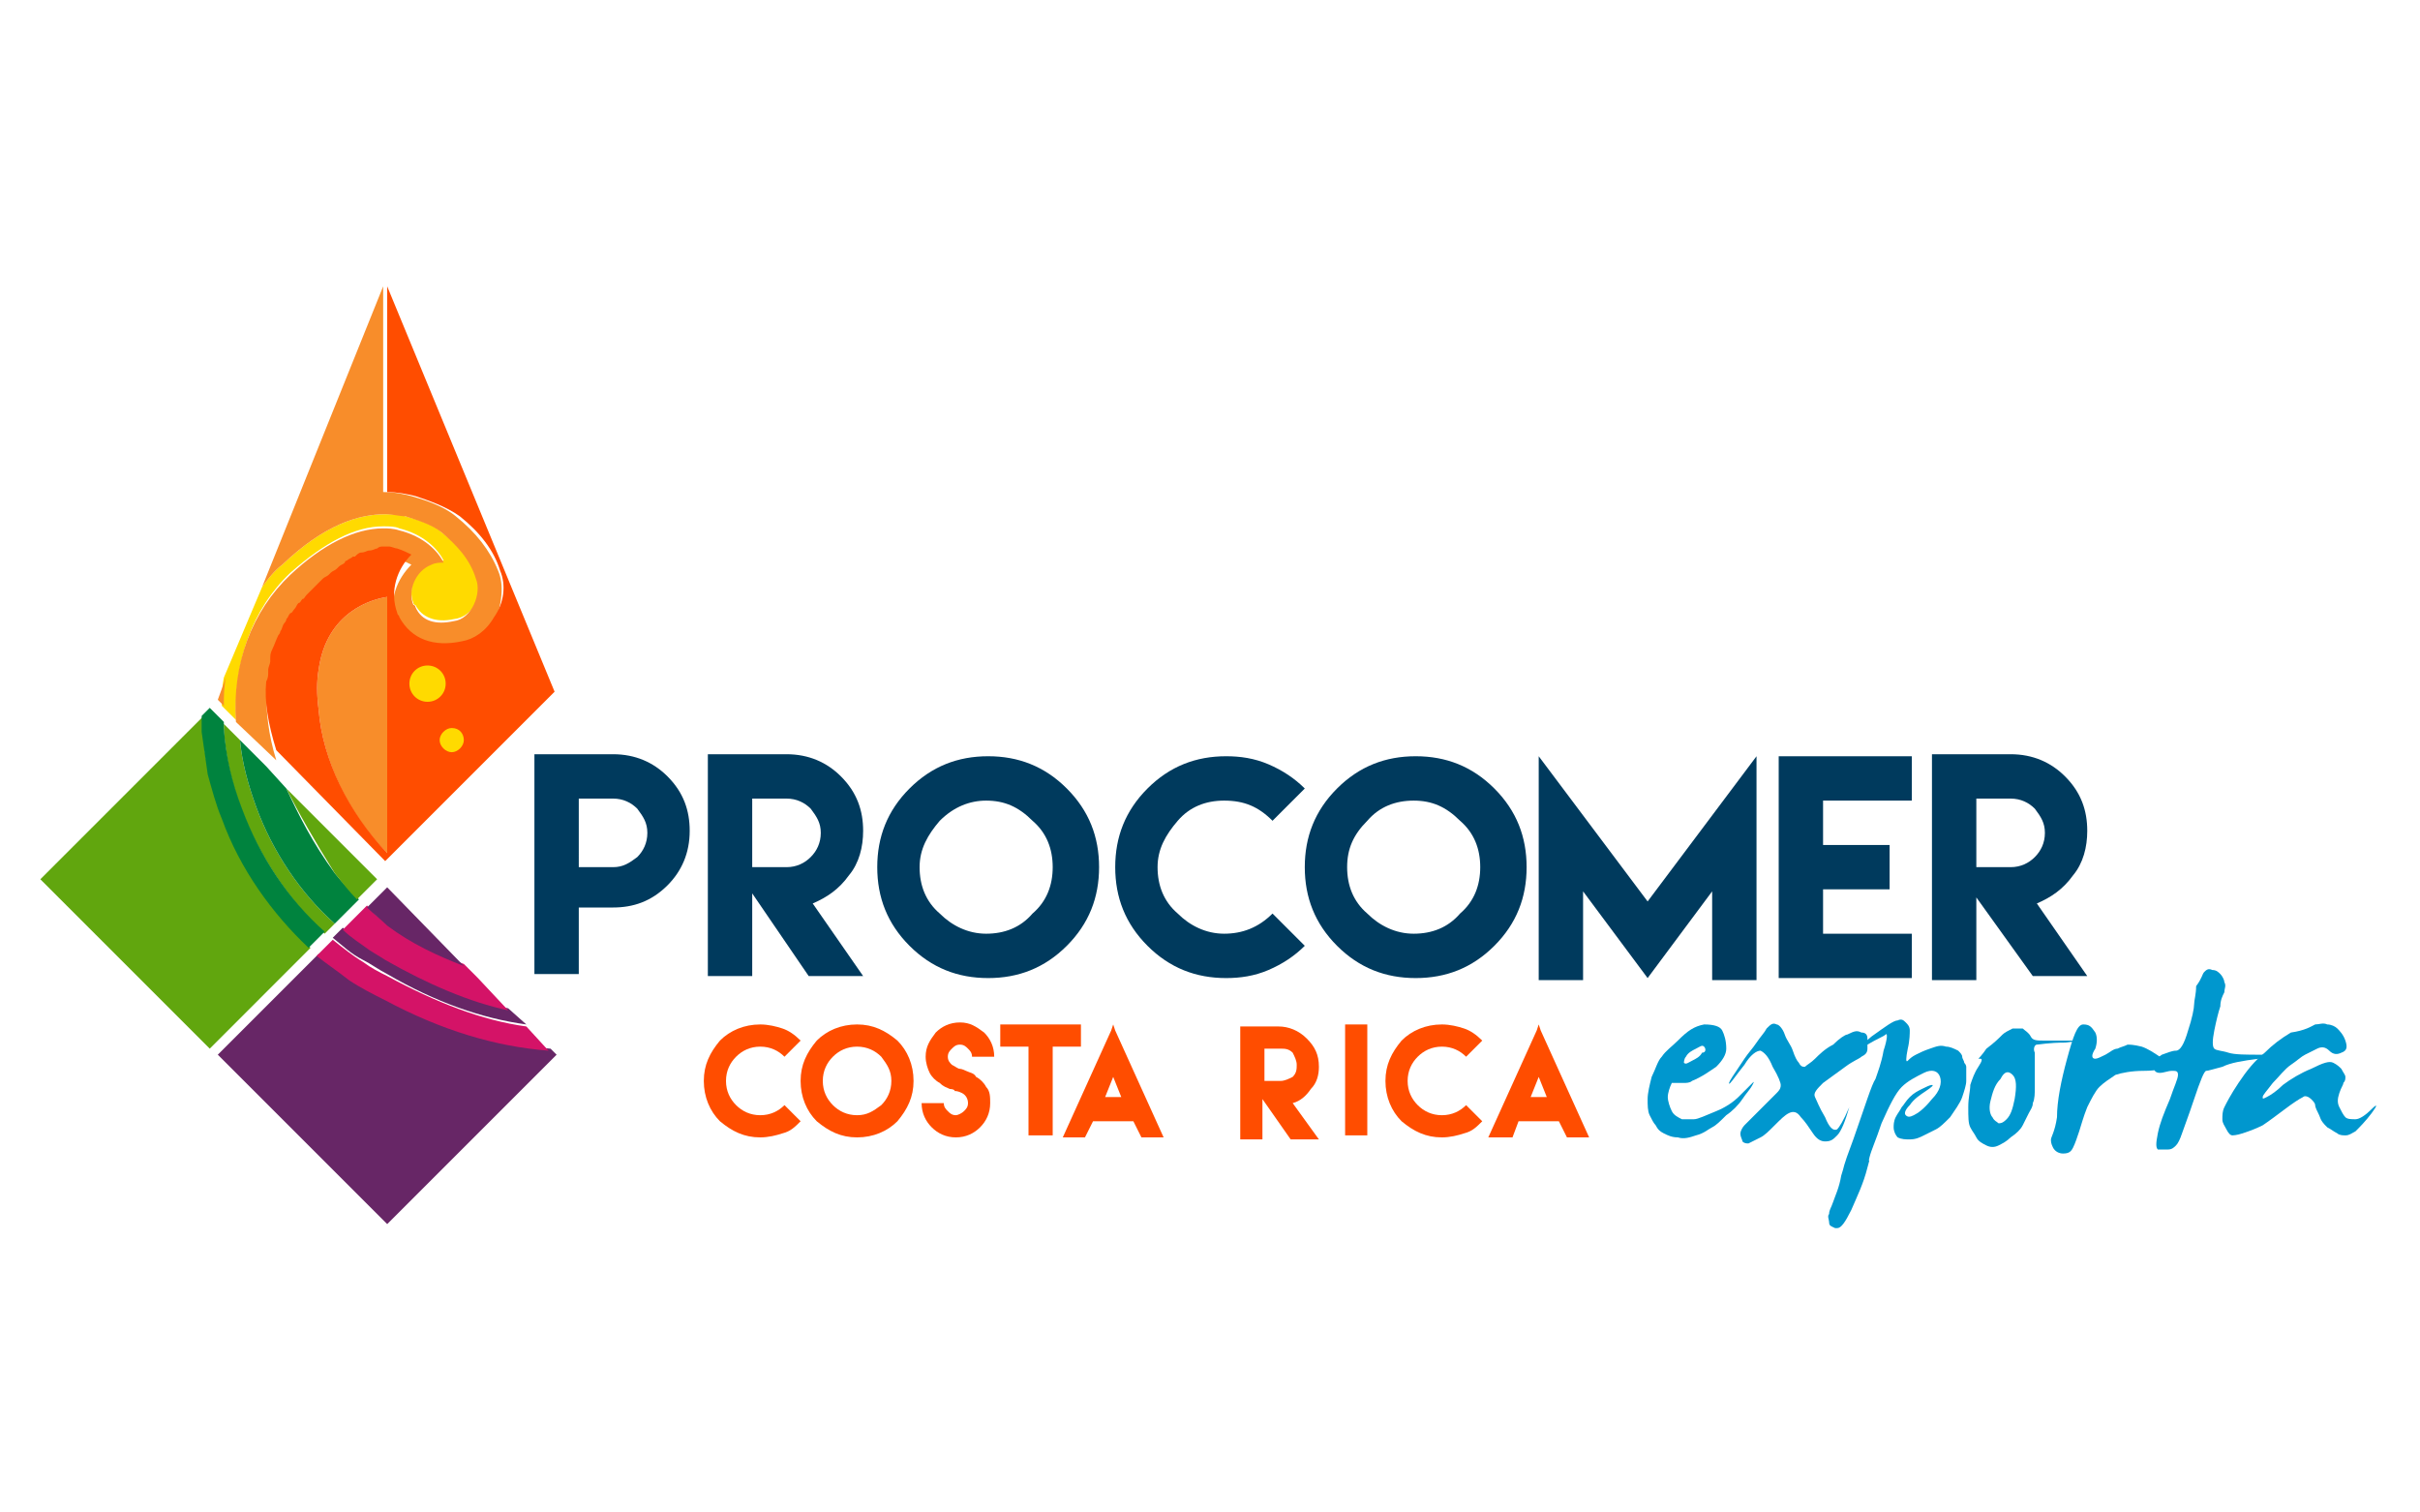 <svg xmlns="http://www.w3.org/2000/svg" xmlns:xlink="http://www.w3.org/1999/xlink" x="0px" y="0px" viewBox="0 0 120 75" style="enable-background:new 0 0 120 75;" xml:space="preserve"><style type="text/css">	.st0{fill:#F88D2A;}	.st1{fill:#FFDA00;}	.st2{fill:#672666;}	.st3{fill:#D41367;}	.st4{fill:#61A60E;}	.st5{fill:#00833E;}	.st6{fill:#FF4D00;}	.st7{fill:#003A5D;}	.st8{fill:#0097CE;}</style><g id="&#x420;&#x435;&#x436;&#x438;&#x43C;_&#x438;&#x437;&#x43E;&#x43B;&#x44F;&#x446;&#x438;&#x438;">	<g>		<g>			<path class="st0" d="M15.8,33.2c-0.1,0.6-0.1,1.2,0,2c0.2,2.5,1.5,5.2,3.4,7.1V29.6C18.5,29.7,16.2,30.3,15.8,33.2z"></path>			<path class="st1" d="M23.7,28.7C23.7,28.7,23.7,28.7,23.7,28.7c-0.4-1-1-1.7-1.8-2.3c-0.4-0.4-1.1-0.6-1.8-0.8    c-0.3-0.1-0.7-0.1-1-0.1c-1.3,0-3,0.5-5.1,2.5c-0.4,0.3-0.7,0.7-1,1.1l-1.9,4.5c-0.1,0.5-0.1,0.9-0.1,1.4l0.7,0.7    c-0.1-2.9,0.8-5.5,2.7-7.3c1.7-1.5,3.2-2.3,4.6-2.3c0.3,0,0.6,0,0.8,0.1c1.2,0.3,1.9,1,2.2,1.6c-0.2,0-0.4,0.1-0.6,0.1    c-0.8,0.3-1.2,1.3-0.9,2c0,0,0,0.1,0.1,0.1c0.3,0.6,1,0.9,1.9,0.7C23.5,30.6,24,29.4,23.7,28.7z"></path>			<path class="st0" d="M11.2,33.6l-0.4,1.1l0.3,0.3C11.1,34.5,11.1,34.1,11.2,33.6z"></path>			<path class="st2" d="M27.3,52c-2.6-0.2-5.3-1-8.1-2.5c-0.6-0.3-1.2-0.6-1.8-1c-0.6-0.3-1.1-0.8-1.6-1.2l-5,5l8.4,8.4l8.4-8.4    L27.3,52z"></path>			<path class="st2" d="M25.2,50c-1.9-0.4-4-1.3-6.1-2.5c-0.3-0.2-0.5-0.3-0.8-0.5c-0.5-0.3-0.9-0.6-1.3-1l-0.5,0.5    c0.5,0.4,0.9,0.8,1.5,1.1c0.4,0.2,0.8,0.5,1.2,0.7c2.4,1.4,4.7,2.2,6.9,2.5L25.2,50z"></path>			<path class="st3" d="M23.7,48.5L23,47.8c-1.4-0.5-2.7-1.1-3.8-2c-0.4-0.3-0.7-0.5-1-0.9l-0.3,0.3L17,46.1c0.4,0.4,0.9,0.7,1.3,1    c0.3,0.2,0.5,0.3,0.8,0.5c2.1,1.2,4.2,2.1,6.1,2.5L23.7,48.5z"></path>			<path class="st3" d="M26.1,50.9c-2.2-0.3-4.5-1.2-6.9-2.5c-0.4-0.2-0.8-0.4-1.2-0.7c-0.5-0.3-1-0.7-1.5-1.1l-0.8,0.8    c0.5,0.4,1.1,0.8,1.6,1.2c0.6,0.4,1.2,0.7,1.8,1c2.8,1.5,5.5,2.3,8.1,2.5L26.1,50.9z"></path>			<path class="st2" d="M19.2,44l-1,1c0.3,0.3,0.7,0.6,1,0.9c1.2,0.9,2.5,1.5,3.8,2L19.2,44z"></path>			<path class="st0" d="M24.7,28.3L24.7,28.3c-0.4-1-1.1-1.9-2.1-2.7c-0.6-0.5-1.5-0.8-2.2-1c-0.4-0.1-0.8-0.2-1.4-0.2V14.2L13,29.1    c0.3-0.4,0.6-0.8,1-1.1c2.1-2,3.8-2.5,5.1-2.5c0.4,0,0.7,0.1,1,0.1c0.6,0.2,1.3,0.4,1.8,0.8c0.7,0.6,1.4,1.3,1.7,2.3c0,0,0,0,0,0    c0.3,0.7-0.2,2-1.1,2.1c-0.9,0.2-1.6,0-1.9-0.7c0,0,0-0.1-0.1-0.1c-0.3-0.7,0.1-1.7,0.9-2c0.2-0.1,0.4-0.1,0.6-0.1    c-0.3-0.6-1-1.3-2.2-1.6c-0.3-0.1-0.6-0.1-0.8-0.1c-1.4,0-3,0.8-4.6,2.3c-1.9,1.8-2.9,4.4-2.7,7.3l2,1.9    c-0.4-1.3-0.5-2.4-0.5-3.4c0,0,0,0,0,0c0-0.2,0-0.4,0.1-0.5c0,0,0,0,0-0.1c0-0.2,0.1-0.3,0.1-0.4c0,0,0-0.1,0-0.1    c0-0.2,0.1-0.3,0.1-0.5c0.1-0.2,0.2-0.5,0.3-0.7c0-0.1,0.1-0.2,0.1-0.2c0.1-0.1,0.1-0.3,0.2-0.4c0-0.1,0.1-0.2,0.1-0.2    c0.1-0.1,0.1-0.2,0.2-0.3c0-0.1,0.1-0.2,0.2-0.2c0.1-0.1,0.1-0.2,0.2-0.3c0.1-0.1,0.1-0.2,0.2-0.2c0.1-0.1,0.1-0.2,0.2-0.2    c0.1-0.1,0.1-0.1,0.2-0.2c0.1-0.1,0.1-0.1,0.2-0.2c0.1-0.1,0.1-0.1,0.2-0.2c0.1-0.1,0.1-0.1,0.2-0.2c0.1-0.1,0.2-0.2,0.3-0.2    c0,0,0.1-0.1,0.1-0.1c0.1-0.1,0.2-0.1,0.3-0.2c0,0,0.1-0.1,0.1-0.1c0.1-0.1,0.2-0.1,0.3-0.2c0,0,0.1,0,0.1-0.1    c0.1-0.1,0.2-0.1,0.3-0.2c0,0,0,0,0.1,0c0.1-0.1,0.2-0.1,0.3-0.2c0,0,0,0,0,0c0.1,0,0.2-0.1,0.4-0.1c0,0,0,0,0,0    c0.1,0,0.2-0.1,0.4-0.1c0,0,0,0,0,0c0.1,0,0.2,0,0.3-0.1c0,0,0,0,0,0c0.1,0,0.1,0,0.2,0v0c0,0-0.1,0-0.1,0c0,0,0.1,0,0.1,0    c0,0,0.1,0,0.1,0c0,0,0,0,0,0c0,0,0,0,0,0v0c0.1,0,0.3,0,0.4,0.1c0.3,0.1,0.5,0.2,0.7,0.3c-0.7,0.7-1.2,1.8-0.7,2.9    c0,0.1,0.1,0.1,0.1,0.2c0.5,1.1,1.7,1.5,3.1,1.2c0.7-0.1,1.3-0.6,1.6-1.2C24.9,29.9,25,29,24.7,28.3z"></path>			<path class="st4" d="M15.4,47c-1.9-1.7-3.4-3.9-4.3-6.4c-0.3-0.7-0.5-1.5-0.7-2.2c-0.2-0.7-0.3-1.4-0.3-2.1c0-0.3,0-0.5,0-0.8    l-8.1,8.1l8.4,8.4L15.4,47z"></path>			<path class="st4" d="M12,40.2c0.9,2.3,2.3,4.4,4.1,6.1l0.5-0.5c-1.7-1.5-3.1-3.6-3.9-5.8c-0.4-1.1-0.7-2.2-0.8-3.3l-0.8-0.8    c0,0.1,0,0.2,0,0.3C11.2,37.6,11.5,38.9,12,40.2z"></path>			<path class="st5" d="M16.6,43.3c-1.1-1.5-1.8-2.9-2.4-4.2L13.2,38l-1.3-1.3c0.1,1.1,0.4,2.2,0.8,3.3c0.8,2.2,2.2,4.3,3.9,5.8    l0.8-0.8l0.4-0.4C17.4,44.2,17,43.8,16.6,43.3z"></path>			<path class="st5" d="M10,36.3c0.1,0.7,0.2,1.4,0.3,2.1c0.2,0.7,0.4,1.5,0.7,2.2c0.9,2.5,2.5,4.7,4.3,6.4l0.8-0.8    c-1.8-1.6-3.2-3.7-4.1-6.1c-0.5-1.3-0.8-2.6-0.9-4c0-0.1,0-0.2,0-0.3l-0.7-0.7l0,0L10,35.5C10,35.8,10,36.1,10,36.3z"></path>			<path class="st6" d="M19.2,14.2v10.2c0.5,0,1,0.1,1.4,0.2c0.6,0.2,1.5,0.5,2.2,1c1,0.8,1.7,1.7,2,2.7l0,0    c0.3,0.7,0.2,1.6-0.3,2.3c-0.4,0.7-1,1.1-1.6,1.2c-1.4,0.3-2.5-0.1-3.1-1.2c0-0.1-0.1-0.1-0.1-0.2c-0.4-1.1,0-2.2,0.7-2.9    c-0.2-0.1-0.4-0.2-0.7-0.3c-0.1,0-0.3-0.1-0.4-0.1c0,0,0,0,0,0c0,0,0,0,0,0c0,0,0,0-0.1,0c-0.1,0-0.1,0-0.2,0c0,0,0,0,0,0    c-0.1,0-0.2,0-0.3,0.1c0,0,0,0,0,0c-0.1,0-0.2,0.1-0.4,0.1c0,0,0,0,0,0c-0.1,0-0.2,0.1-0.4,0.1c0,0,0,0,0,0    c-0.1,0-0.2,0.1-0.3,0.2c0,0,0,0-0.1,0c-0.1,0.1-0.2,0.1-0.3,0.2c0,0-0.1,0-0.1,0.1c-0.1,0.1-0.2,0.1-0.3,0.2    c0,0-0.1,0.1-0.1,0.1c-0.1,0.1-0.2,0.1-0.3,0.2c0,0-0.1,0.1-0.1,0.1c-0.1,0.1-0.2,0.1-0.3,0.2c-0.1,0.1-0.1,0.1-0.2,0.2    c-0.1,0.1-0.1,0.1-0.2,0.2c-0.1,0.1-0.1,0.1-0.2,0.2c-0.1,0.1-0.1,0.1-0.2,0.2c-0.1,0.1-0.1,0.2-0.2,0.2    c-0.1,0.1-0.1,0.2-0.2,0.2c-0.1,0.1-0.1,0.2-0.2,0.3c-0.1,0.1-0.1,0.2-0.2,0.2c-0.1,0.1-0.1,0.2-0.2,0.3c0,0.1-0.1,0.2-0.1,0.2    c-0.1,0.1-0.1,0.3-0.2,0.4c0,0.1-0.1,0.2-0.1,0.2c-0.1,0.2-0.2,0.5-0.3,0.7c-0.1,0.2-0.1,0.3-0.1,0.5c0,0,0,0.1,0,0.1    c0,0.1-0.1,0.3-0.1,0.4c0,0,0,0,0,0.1c0,0.2,0,0.3-0.1,0.5c0,0,0,0,0,0c-0.1,1,0.1,2.1,0.5,3.4l0,0c0,0,5.4,5.5,5.4,5.5l8.4-8.4    L19.2,14.2z M15.8,35.2c-0.1-0.8-0.1-1.4,0-2c0.4-2.9,2.7-3.5,3.4-3.6v12.7C17.3,40.3,16,37.7,15.8,35.2z"></path>			<path class="st4" d="M16.6,43.3c0.4,0.5,0.7,0.9,1.1,1.3l1-1l-4.5-4.5C14.8,40.3,15.6,41.7,16.6,43.3z"></path>			<path class="st1" d="M22.1,33.9c0-0.5-0.4-0.9-0.9-0.9c-0.5,0-0.9,0.4-0.9,0.9c0,0.5,0.4,0.9,0.9,0.9    C21.7,34.8,22.1,34.4,22.1,33.9z"></path>			<path class="st1" d="M22.4,36.1c-0.3,0-0.6,0.3-0.6,0.6c0,0.3,0.3,0.6,0.6,0.6c0.3,0,0.6-0.3,0.6-0.6    C23,36.4,22.8,36.1,22.4,36.1z"></path>		</g>		<g>			<path class="st6" d="M44.5,51.6c0.5,0.5,0.8,1.2,0.8,2c0,0.8-0.3,1.4-0.8,2c-0.5,0.5-1.2,0.8-2,0.8c-0.8,0-1.4-0.3-2-0.8    c-0.5-0.5-0.8-1.2-0.8-2c0-0.8,0.3-1.4,0.8-2c0.5-0.5,1.2-0.8,2-0.8C43.3,50.8,43.9,51.1,44.5,51.6z M41.3,52.4    c-0.3,0.3-0.5,0.7-0.5,1.2c0,0.5,0.2,0.9,0.5,1.2c0.3,0.3,0.7,0.5,1.2,0.5c0.5,0,0.8-0.2,1.2-0.5c0.3-0.3,0.5-0.7,0.5-1.2    c0-0.5-0.2-0.8-0.5-1.2c-0.3-0.3-0.7-0.5-1.2-0.5C42,51.9,41.6,52.1,41.3,52.4z"></path>			<path class="st6" d="M47.1,54c-0.2-0.1-0.3-0.1-0.5-0.3c-0.2-0.1-0.4-0.3-0.5-0.5c-0.1-0.2-0.2-0.5-0.2-0.8    c0-0.5,0.2-0.8,0.5-1.2c0.3-0.3,0.7-0.5,1.2-0.5c0.5,0,0.8,0.2,1.2,0.5c0.3,0.3,0.5,0.7,0.5,1.2h-1.1c0-0.2-0.1-0.3-0.2-0.4    c-0.1-0.1-0.2-0.2-0.4-0.2c-0.2,0-0.3,0.1-0.4,0.2c-0.1,0.1-0.2,0.2-0.2,0.4c0,0.2,0.1,0.3,0.2,0.4c0.2,0.1,0.3,0.2,0.4,0.2    c0,0,0.1,0,0.3,0.1c0.2,0.1,0.4,0.1,0.5,0.3c0.2,0.1,0.4,0.3,0.5,0.5c0.2,0.2,0.2,0.5,0.2,0.8c0,0.5-0.2,0.9-0.5,1.2    c-0.3,0.3-0.7,0.5-1.2,0.5c-0.5,0-0.9-0.2-1.2-0.5c-0.3-0.3-0.5-0.7-0.5-1.2h1.1c0,0.2,0.1,0.3,0.2,0.4c0.1,0.1,0.2,0.2,0.4,0.2    c0.1,0,0.3-0.1,0.4-0.2c0.1-0.1,0.2-0.2,0.2-0.4c0-0.2-0.1-0.4-0.3-0.5c-0.2-0.1-0.3-0.1-0.4-0.1C47.4,54.1,47.3,54,47.1,54z"></path>			<path class="st6" d="M52.2,50.8h1.4v1.1h-1.4v4.4H51v-4.4h-1.4v-1.1H51H52.2z"></path>			<path class="st6" d="M54.2,55.6l-0.4,0.8h-0.2h0h-0.7h-0.2l2.4-5.3l0.1-0.3l0.1,0.3l2.4,5.3h-0.2h-0.7h0h-0.2l-0.4-0.8l0,0    L54.2,55.6L54.2,55.6z M55.6,54.4l-0.4-1l-0.4,1H55.6z"></path>			<path class="st6" d="M61.5,54.7v-1.9v-1.9h1.1h0.8c0.5,0,1,0.2,1.4,0.6c0.4,0.4,0.6,0.8,0.6,1.4c0,0.4-0.1,0.8-0.4,1.1    c-0.2,0.3-0.5,0.6-0.9,0.7l1.3,1.8h-1.4l-1.4-2v2h-1.1V54.7z M63.5,53.6c0.2,0,0.4-0.1,0.6-0.2c0.2-0.2,0.2-0.4,0.2-0.6    c0-0.2-0.1-0.4-0.2-0.6c-0.2-0.2-0.4-0.2-0.6-0.2h-0.8v0.8v0.8H63.5z"></path>			<path class="st6" d="M66.7,50.8h1.1v5.5h-1.1V50.8z"></path>			<path class="st6" d="M72.6,51c0.3,0.1,0.6,0.3,0.9,0.6l-0.8,0.8c-0.3-0.3-0.7-0.5-1.2-0.5c-0.5,0-0.9,0.2-1.2,0.5    c-0.3,0.3-0.5,0.7-0.5,1.2c0,0.5,0.2,0.9,0.5,1.2c0.3,0.3,0.7,0.5,1.2,0.5c0.5,0,0.9-0.2,1.2-0.5l0.8,0.8    c-0.3,0.3-0.5,0.5-0.9,0.6c-0.3,0.1-0.7,0.2-1.1,0.2c-0.8,0-1.4-0.3-2-0.8c-0.5-0.5-0.8-1.2-0.8-2c0-0.8,0.3-1.4,0.8-2    c0.5-0.5,1.2-0.8,2-0.8C71.9,50.8,72.3,50.9,72.6,51z"></path>			<path class="st6" d="M38.8,51c0.3,0.1,0.6,0.3,0.9,0.6l-0.8,0.8c-0.3-0.3-0.7-0.5-1.2-0.5c-0.5,0-0.9,0.2-1.2,0.5    c-0.3,0.3-0.5,0.7-0.5,1.2c0,0.5,0.2,0.9,0.5,1.2c0.3,0.3,0.7,0.5,1.2,0.5c0.5,0,0.9-0.2,1.2-0.5l0.8,0.8    c-0.3,0.3-0.5,0.5-0.9,0.6c-0.3,0.1-0.7,0.2-1.1,0.2c-0.8,0-1.4-0.3-2-0.8c-0.5-0.5-0.8-1.2-0.8-2c0-0.8,0.3-1.4,0.8-2    c0.5-0.5,1.2-0.8,2-0.8C38.1,50.8,38.5,50.9,38.8,51z"></path>			<path class="st6" d="M75.3,55.6L75,56.4h-0.2h0H74h-0.2l2.4-5.3l0.1-0.3l0.1,0.3l2.4,5.3h-0.2h-0.7h0h-0.2l-0.4-0.8l0,0    L75.3,55.6L75.3,55.6z M76.7,54.4l-0.4-1l-0.4,1H76.7z"></path>		</g>		<g>			<path class="st7" d="M26.5,45.2v-3.9v-3.9h2.2h1.7c1.1,0,2,0.4,2.7,1.1c0.8,0.8,1.1,1.7,1.1,2.7c0,1.1-0.4,2-1.1,2.7    c-0.8,0.8-1.7,1.1-2.7,1.1h-1.7v3.3h-2.2V45.2z M30.4,43c0.5,0,0.8-0.2,1.2-0.5c0.3-0.3,0.5-0.7,0.5-1.2c0-0.5-0.2-0.8-0.5-1.2    c-0.3-0.3-0.7-0.5-1.2-0.5h-1.7v1.7V43H30.4z"></path>			<path class="st7" d="M35.1,45.2v-3.9v-3.9h2.2H39c1.1,0,2,0.4,2.7,1.1c0.8,0.8,1.1,1.7,1.1,2.7c0,0.8-0.2,1.6-0.7,2.2    c-0.5,0.7-1.1,1.1-1.8,1.4l2.5,3.6h-2.7l-2.8-4.1v4.1h-2.2V45.2z M39,43c0.5,0,0.9-0.2,1.2-0.5c0.3-0.3,0.5-0.7,0.5-1.2    c0-0.5-0.2-0.8-0.5-1.2c-0.3-0.3-0.7-0.5-1.2-0.5h-1.7v1.7V43H39z"></path>			<path class="st7" d="M52.9,39.1c1.1,1.1,1.6,2.4,1.6,3.9c0,1.5-0.5,2.8-1.6,3.9c-1.1,1.1-2.4,1.6-3.9,1.6c-1.5,0-2.8-0.5-3.9-1.6    c-1.1-1.1-1.6-2.4-1.6-3.9c0-1.5,0.5-2.8,1.6-3.9c1.1-1.1,2.4-1.6,3.9-1.6C50.5,37.5,51.8,38,52.9,39.1z M46.6,40.7    c-0.6,0.7-1,1.4-1,2.3c0,0.9,0.3,1.7,1,2.3c0.6,0.6,1.4,1,2.3,1c0.9,0,1.7-0.3,2.3-1c0.7-0.6,1-1.4,1-2.3c0-0.9-0.3-1.7-1-2.3    c-0.7-0.7-1.4-1-2.3-1C48.1,39.7,47.3,40,46.6,40.7z"></path>			<path class="st7" d="M62.9,37.9c0.7,0.3,1.3,0.7,1.8,1.2l-1.6,1.6c-0.7-0.7-1.4-1-2.4-1c-0.9,0-1.7,0.3-2.3,1    c-0.6,0.7-1,1.4-1,2.3c0,0.9,0.3,1.7,1,2.3c0.6,0.6,1.4,1,2.3,1c0.9,0,1.7-0.3,2.4-1l1.6,1.6c-0.5,0.5-1.1,0.9-1.8,1.2    c-0.7,0.3-1.4,0.4-2.1,0.4c-1.5,0-2.8-0.5-3.9-1.6c-1.1-1.1-1.6-2.4-1.6-3.9c0-1.5,0.5-2.8,1.6-3.9c1.1-1.1,2.4-1.6,3.9-1.6    C61.5,37.5,62.2,37.6,62.9,37.9z"></path>			<path class="st7" d="M74.1,39.1c1.1,1.1,1.6,2.4,1.6,3.9c0,1.5-0.5,2.8-1.6,3.9c-1.1,1.1-2.4,1.6-3.9,1.6c-1.5,0-2.8-0.5-3.9-1.6    c-1.1-1.1-1.6-2.4-1.6-3.9c0-1.5,0.5-2.8,1.6-3.9c1.1-1.1,2.4-1.6,3.9-1.6C71.7,37.5,73,38,74.1,39.1z M67.8,40.7    c-0.7,0.7-1,1.4-1,2.3c0,0.9,0.3,1.7,1,2.3c0.6,0.6,1.4,1,2.3,1c0.9,0,1.7-0.3,2.3-1c0.7-0.6,1-1.4,1-2.3c0-0.9-0.3-1.7-1-2.3    c-0.7-0.7-1.4-1-2.3-1C69.2,39.7,68.4,40,67.8,40.7z"></path>			<path class="st7" d="M81.7,44.7l5.4-7.2v11.1h-2.2v-4.4l-3.2,4.3l-3.2-4.3v4.4h-2.2V37.5L81.7,44.7z"></path>			<path class="st7" d="M94.8,37.5v2.2h-4.4v2.2h3.3v2.2h-3.3v2.2h4.4v2.2h-4.4h-2.2v-4.4v-2.2v-4.4H94.8z"></path>			<path class="st7" d="M95.8,45.2v-3.9v-3.9H98h1.7c1.1,0,2,0.4,2.7,1.1c0.8,0.8,1.1,1.7,1.1,2.7c0,0.8-0.2,1.6-0.7,2.2    c-0.5,0.7-1.1,1.1-1.8,1.4l2.5,3.6h-2.7L98,44.5v4.1h-2.2V45.2z M99.7,43c0.5,0,0.9-0.2,1.2-0.5c0.3-0.3,0.5-0.7,0.5-1.2    c0-0.5-0.2-0.8-0.5-1.2c-0.3-0.3-0.7-0.5-1.2-0.5H98v1.7V43H99.7z"></path>		</g>		<g>			<path class="st8" d="M84.5,50.8c0.5,0,0.8,0.1,0.9,0.3c0.1,0.2,0.2,0.5,0.2,0.9c0,0.3-0.2,0.6-0.5,0.9c-0.3,0.2-0.7,0.5-1.2,0.7    c-0.1,0.1-0.3,0.1-0.4,0.1c-0.1,0-0.2,0-0.3,0c-0.1,0-0.1,0-0.2,0c0,0-0.1,0-0.1,0c-0.1,0.2-0.2,0.5-0.2,0.7    c0,0.2,0.1,0.5,0.2,0.7c0.1,0.2,0.3,0.3,0.5,0.4c0.2,0,0.4,0,0.6,0c0.2,0,0.6-0.2,1.1-0.4c0.5-0.2,0.9-0.5,1.1-0.7    c0.2-0.2,0.4-0.4,0.6-0.6c0.2-0.2,0.2-0.2,0.1,0c-0.1,0.2-0.3,0.4-0.5,0.7c-0.2,0.3-0.5,0.6-0.8,0.8c-0.3,0.3-0.5,0.5-0.7,0.6    c-0.2,0.1-0.4,0.3-0.8,0.4c-0.3,0.1-0.6,0.2-0.9,0.1c-0.3,0-0.5-0.1-0.7-0.2c-0.2-0.1-0.3-0.2-0.4-0.4c-0.1-0.1-0.2-0.3-0.3-0.5    c-0.1-0.2-0.1-0.5-0.1-0.8c0-0.3,0.1-0.7,0.2-1.1c0.2-0.4,0.3-0.8,0.5-1c0.2-0.3,0.5-0.5,0.8-0.8C83.7,51.1,84,50.9,84.5,50.8z     M84.5,51.9c-0.1-0.1-0.2,0-0.4,0.1c-0.2,0.1-0.4,0.2-0.5,0.4c-0.1,0.1-0.1,0.3-0.1,0.3c0.1,0.1,0.2,0,0.4-0.1    c0.2-0.1,0.4-0.2,0.5-0.4C84.6,52.2,84.6,52,84.5,51.9z"></path>			<path class="st8" d="M92.3,51.2c0.2,0,0.3,0.1,0.3,0.3c0,0.2,0,0.3,0,0.5c0,0.2-0.1,0.3-0.3,0.4c-0.1,0.1-0.4,0.2-0.8,0.5    c-0.4,0.3-0.7,0.5-1.1,0.8c-0.3,0.3-0.5,0.5-0.4,0.7c0.1,0.2,0.2,0.5,0.5,1c0.2,0.5,0.4,0.7,0.6,0.6c0.1-0.1,0.3-0.4,0.6-1.1    c0.3-0.7,0.3-0.7,0,0c-0.2,0.7-0.4,1.2-0.6,1.4c-0.2,0.2-0.3,0.3-0.6,0.3c-0.2,0-0.4-0.1-0.6-0.4c-0.2-0.3-0.4-0.6-0.6-0.8    c-0.2-0.3-0.4-0.3-0.6-0.2c-0.2,0.1-0.4,0.3-0.7,0.6c-0.3,0.3-0.5,0.5-0.7,0.6c-0.2,0.1-0.4,0.2-0.6,0.3c-0.1,0-0.2,0-0.3-0.1    c0-0.1-0.1-0.2-0.1-0.4c0-0.1,0.1-0.3,0.2-0.4c0.1-0.1,0.4-0.4,0.8-0.8c0.4-0.4,0.7-0.7,0.8-0.8c0.2-0.2,0.2-0.3,0.2-0.4    c0-0.1-0.1-0.4-0.4-0.9c-0.2-0.5-0.4-0.7-0.6-0.8c-0.2,0-0.5,0.2-0.8,0.7c-0.4,0.5-0.6,0.8-0.7,0.9c-0.1,0.1-0.1,0,0.1-0.3    c0.2-0.3,0.4-0.6,0.6-0.9c0.2-0.3,0.4-0.5,0.6-0.8c0.2-0.3,0.4-0.5,0.5-0.7c0.2-0.2,0.3-0.3,0.5-0.2c0.1,0,0.3,0.2,0.4,0.5    c0.1,0.3,0.3,0.5,0.4,0.8c0.1,0.3,0.2,0.5,0.3,0.6c0.1,0.2,0.2,0.2,0.3,0.2c0.1-0.1,0.3-0.2,0.5-0.4c0.2-0.2,0.5-0.5,0.9-0.7    c0.3-0.3,0.6-0.5,0.7-0.5C92,51.1,92.1,51.1,92.3,51.2z"></path>			<path class="st8" d="M92.8,51.4c0.7-0.5,1.1-0.8,1.3-0.8c0.2-0.1,0.3,0,0.4,0.1c0.1,0.1,0.2,0.2,0.2,0.4c0,0.1,0,0.5-0.1,0.9    c-0.1,0.5-0.1,0.7,0,0.6c0.1-0.1,0.2-0.2,0.4-0.3c0.2-0.1,0.4-0.2,0.7-0.3c0.3-0.1,0.5-0.2,0.8-0.1c0.2,0,0.4,0.1,0.6,0.2    c0.1,0.1,0.2,0.2,0.2,0.3c0,0.1,0.1,0.2,0.1,0.3c0.1,0.1,0.1,0.2,0.1,0.2c0,0,0,0.1,0,0.2c0,0.1,0,0.3,0,0.5    c0,0.2-0.1,0.5-0.2,0.8c-0.1,0.3-0.4,0.7-0.6,1c-0.3,0.3-0.5,0.5-0.7,0.6c-0.2,0.1-0.4,0.2-0.6,0.3c-0.2,0.1-0.4,0.2-0.7,0.2    c-0.2,0-0.4,0-0.6-0.1c-0.1-0.1-0.2-0.3-0.2-0.5c0-0.1,0-0.3,0.1-0.5c0.1-0.2,0.2-0.3,0.3-0.5c0.1-0.1,0.2-0.3,0.4-0.5    c0.2-0.2,0.4-0.3,0.6-0.4c0.2-0.1,0.4-0.2,0.5-0.2c0.1,0,0,0.1-0.3,0.3c-0.3,0.2-0.6,0.4-0.8,0.7c-0.2,0.2-0.3,0.4-0.2,0.5    c0.1,0.1,0.2,0.1,0.4,0c0.2-0.1,0.5-0.3,0.9-0.8c0.4-0.4,0.5-0.8,0.4-1.1c-0.1-0.3-0.4-0.4-0.8-0.2c-0.4,0.2-0.8,0.4-1.1,0.7    c-0.3,0.3-0.6,0.9-1,1.8c-0.3,0.9-0.5,1.3-0.6,1.7c-0.1,0.4,0.1-0.2-0.1,0.5c-0.2,0.8-0.5,1.4-0.8,2.1c-0.3,0.6-0.5,0.9-0.7,0.9    c0,0-0.1,0-0.1,0c-0.2-0.1-0.3-0.1-0.3-0.3c0-0.1-0.1-0.3,0-0.4c0-0.2,0.1-0.3,0.2-0.6c0.1-0.3,0.3-0.7,0.4-1.3    c0.2-0.6,0-0.2,0.6-1.8c0.6-1.7,0.9-2.7,1.1-3c0.1-0.3,0.3-0.8,0.4-1.4c0.2-0.6,0.2-0.9,0.1-0.8c-0.1,0.1-0.4,0.2-0.9,0.5    C92.1,52,92.2,51.9,92.8,51.4z"></path>			<path class="st8" d="M99.3,51.3c0.1-0.1,0.3-0.2,0.5-0.3c0.2,0,0.4,0,0.5,0c0.1,0.1,0.3,0.2,0.4,0.4c0.1,0.2,0.3,0.2,0.7,0.2    c0.4,0,0.9,0,1.4,0c0.6,0,0.4,0-0.4,0.1c-0.8,0-1.3,0.1-1.4,0.1c-0.1,0-0.2,0.2-0.1,0.4c0,0.2,0,0.5,0,0.8c0,0.3,0,0.6,0,0.9    c0,0.3,0,0.6-0.1,0.8c0,0.2-0.1,0.3-0.2,0.5c-0.1,0.2-0.2,0.4-0.3,0.6c-0.1,0.2-0.3,0.4-0.6,0.6c-0.2,0.2-0.4,0.3-0.6,0.4    c-0.2,0.1-0.4,0.1-0.6,0c-0.2-0.1-0.4-0.2-0.5-0.4c-0.1-0.2-0.2-0.3-0.3-0.5c-0.1-0.2-0.1-0.5-0.1-1c0-0.5,0.1-0.8,0.1-1.1    c0.1-0.3,0.2-0.6,0.4-0.9c0.2-0.3,0.2-0.4,0.1-0.4c-0.1,0-0.1,0-0.1,0c0,0,0.2-0.2,0.4-0.5C98.9,51.7,99.1,51.5,99.3,51.3z     M99.8,53.3c-0.2-0.2-0.4-0.2-0.6,0.2c-0.3,0.3-0.4,0.7-0.5,1.1c-0.1,0.4,0,0.7,0.1,0.8c0.1,0.2,0.2,0.2,0.3,0.3    c0.1,0,0.2,0,0.4-0.2c0.2-0.2,0.3-0.5,0.4-1C100,53.9,100,53.5,99.8,53.3z"></path>			<path class="st8" d="M102.5,52.5c0.3-1.1,0.5-1.7,0.8-1.7c0.3,0,0.4,0.1,0.6,0.4c0.1,0.2,0.1,0.5,0,0.8c-0.2,0.3-0.2,0.5,0,0.5    c0.1,0,0.3-0.1,0.5-0.2c0.2-0.1,0.4-0.3,0.6-0.3c0.2-0.1,0.3-0.1,0.5-0.2c0.1,0,0.3,0,0.7,0.1c0.3,0.1,0.6,0.3,0.9,0.5    c0.3,0.2,0.7,0.2,1.2,0.1c0.5-0.2,0.4-0.1-0.2,0.2c-0.6,0.3-1.2,0.4-1.8,0.4c-0.6,0-1.1,0.1-1.4,0.2c-0.3,0.2-0.6,0.4-0.8,0.6    c-0.2,0.2-0.4,0.6-0.6,1c-0.2,0.5-0.3,0.9-0.4,1.2c-0.1,0.3-0.2,0.6-0.3,0.8c-0.1,0.2-0.2,0.3-0.5,0.3c-0.2,0-0.4-0.1-0.5-0.3    c-0.1-0.2-0.1-0.3-0.1-0.4c0-0.1,0.2-0.4,0.3-1.1C102,54.6,102.2,53.6,102.5,52.5z"></path>			<path class="st8" d="M109.3,48.2c0.1-0.1,0.2-0.2,0.4-0.1c0.2,0,0.3,0.1,0.4,0.2c0.1,0.1,0.2,0.3,0.2,0.4c0.1,0.2,0,0.3,0,0.5    c-0.1,0.2-0.2,0.4-0.2,0.7c-0.1,0.3-0.2,0.7-0.3,1.2c-0.1,0.5-0.1,0.8,0,0.9c0.1,0.1,0.4,0.1,0.7,0.2c0.3,0.1,0.9,0.1,1.6,0.1    c0.7,0,0.7,0-0.1,0.2c-0.8,0.1-1.4,0.2-1.8,0.4c-0.4,0.1-0.7,0.2-0.8,0.2c-0.1,0-0.3,0.5-0.6,1.4c-0.3,0.9-0.5,1.4-0.6,1.7    c-0.1,0.3-0.2,0.5-0.3,0.6c-0.1,0.1-0.2,0.2-0.4,0.2c-0.2,0-0.3,0-0.5,0c-0.1-0.1-0.1-0.3,0-0.8c0.1-0.5,0.3-1,0.6-1.7    c0.2-0.6,0.4-1,0.4-1.2c0-0.2-0.1-0.2-0.3-0.2c-0.2,0-0.4,0.1-0.6,0.1c-0.2,0-0.3-0.1-0.3-0.3c0-0.2,0.1-0.4,0.4-0.6    c0.3-0.1,0.5-0.2,0.7-0.2c0.2,0,0.4-0.3,0.6-1c0.2-0.6,0.3-1.1,0.3-1.3c0-0.2,0.1-0.5,0.1-0.9C109.2,48.5,109.2,48.3,109.3,48.2z    "></path>			<path class="st8" d="M114.8,50.8c0.2,0,0.4-0.1,0.6,0c0.2,0,0.4,0.1,0.5,0.2c0.1,0.1,0.3,0.3,0.4,0.6c0.1,0.3,0.1,0.5-0.2,0.6    c-0.2,0.1-0.4,0.1-0.6-0.1c-0.2-0.2-0.4-0.2-0.6-0.1c-0.2,0.1-0.4,0.2-0.6,0.3c-0.2,0.1-0.4,0.3-0.7,0.5    c-0.3,0.2-0.6,0.6-0.9,0.9c-0.3,0.4-0.5,0.6-0.5,0.7c0,0.1,0,0.1,0.2,0c0.2-0.1,0.5-0.3,0.8-0.6c0.4-0.3,0.9-0.6,1.4-0.8    c0.6-0.3,0.9-0.4,1.1-0.3c0.2,0.1,0.3,0.2,0.4,0.3c0.1,0.2,0.2,0.3,0.2,0.4c0,0.1,0,0.2-0.1,0.3c0,0.1-0.1,0.2-0.2,0.5    c-0.1,0.3-0.1,0.5,0,0.7c0.1,0.2,0.2,0.4,0.3,0.5c0.1,0.1,0.3,0.1,0.5,0.1c0.2,0,0.5-0.2,0.8-0.5c0.3-0.3,0.3-0.2,0,0.2    c-0.3,0.4-0.6,0.7-0.8,0.9c-0.2,0.1-0.3,0.2-0.5,0.2c-0.1,0-0.3,0-0.4-0.1c-0.2-0.1-0.3-0.2-0.5-0.3c-0.2-0.2-0.3-0.3-0.4-0.6    c-0.1-0.2-0.2-0.4-0.2-0.5c0-0.1-0.1-0.2-0.2-0.3c-0.1-0.1-0.3-0.2-0.4-0.1c-0.2,0.1-0.5,0.3-0.9,0.6c-0.4,0.3-0.8,0.6-1.1,0.8    c-0.4,0.2-0.7,0.3-1,0.4c-0.3,0.1-0.5,0.1-0.5,0.1c-0.1,0-0.2-0.1-0.3-0.3c-0.1-0.2-0.2-0.3-0.2-0.5c0-0.2,0-0.4,0.1-0.6    c0.1-0.2,0.3-0.6,0.7-1.2c0.4-0.6,0.8-1.1,1.3-1.5c0.4-0.4,0.8-0.7,1.3-1C114.3,51.1,114.6,50.9,114.8,50.8z"></path>		</g>	</g></g><g id="Capa_2"></g><g id="Capa_3"></g><g id="Capa_4"></g></svg>